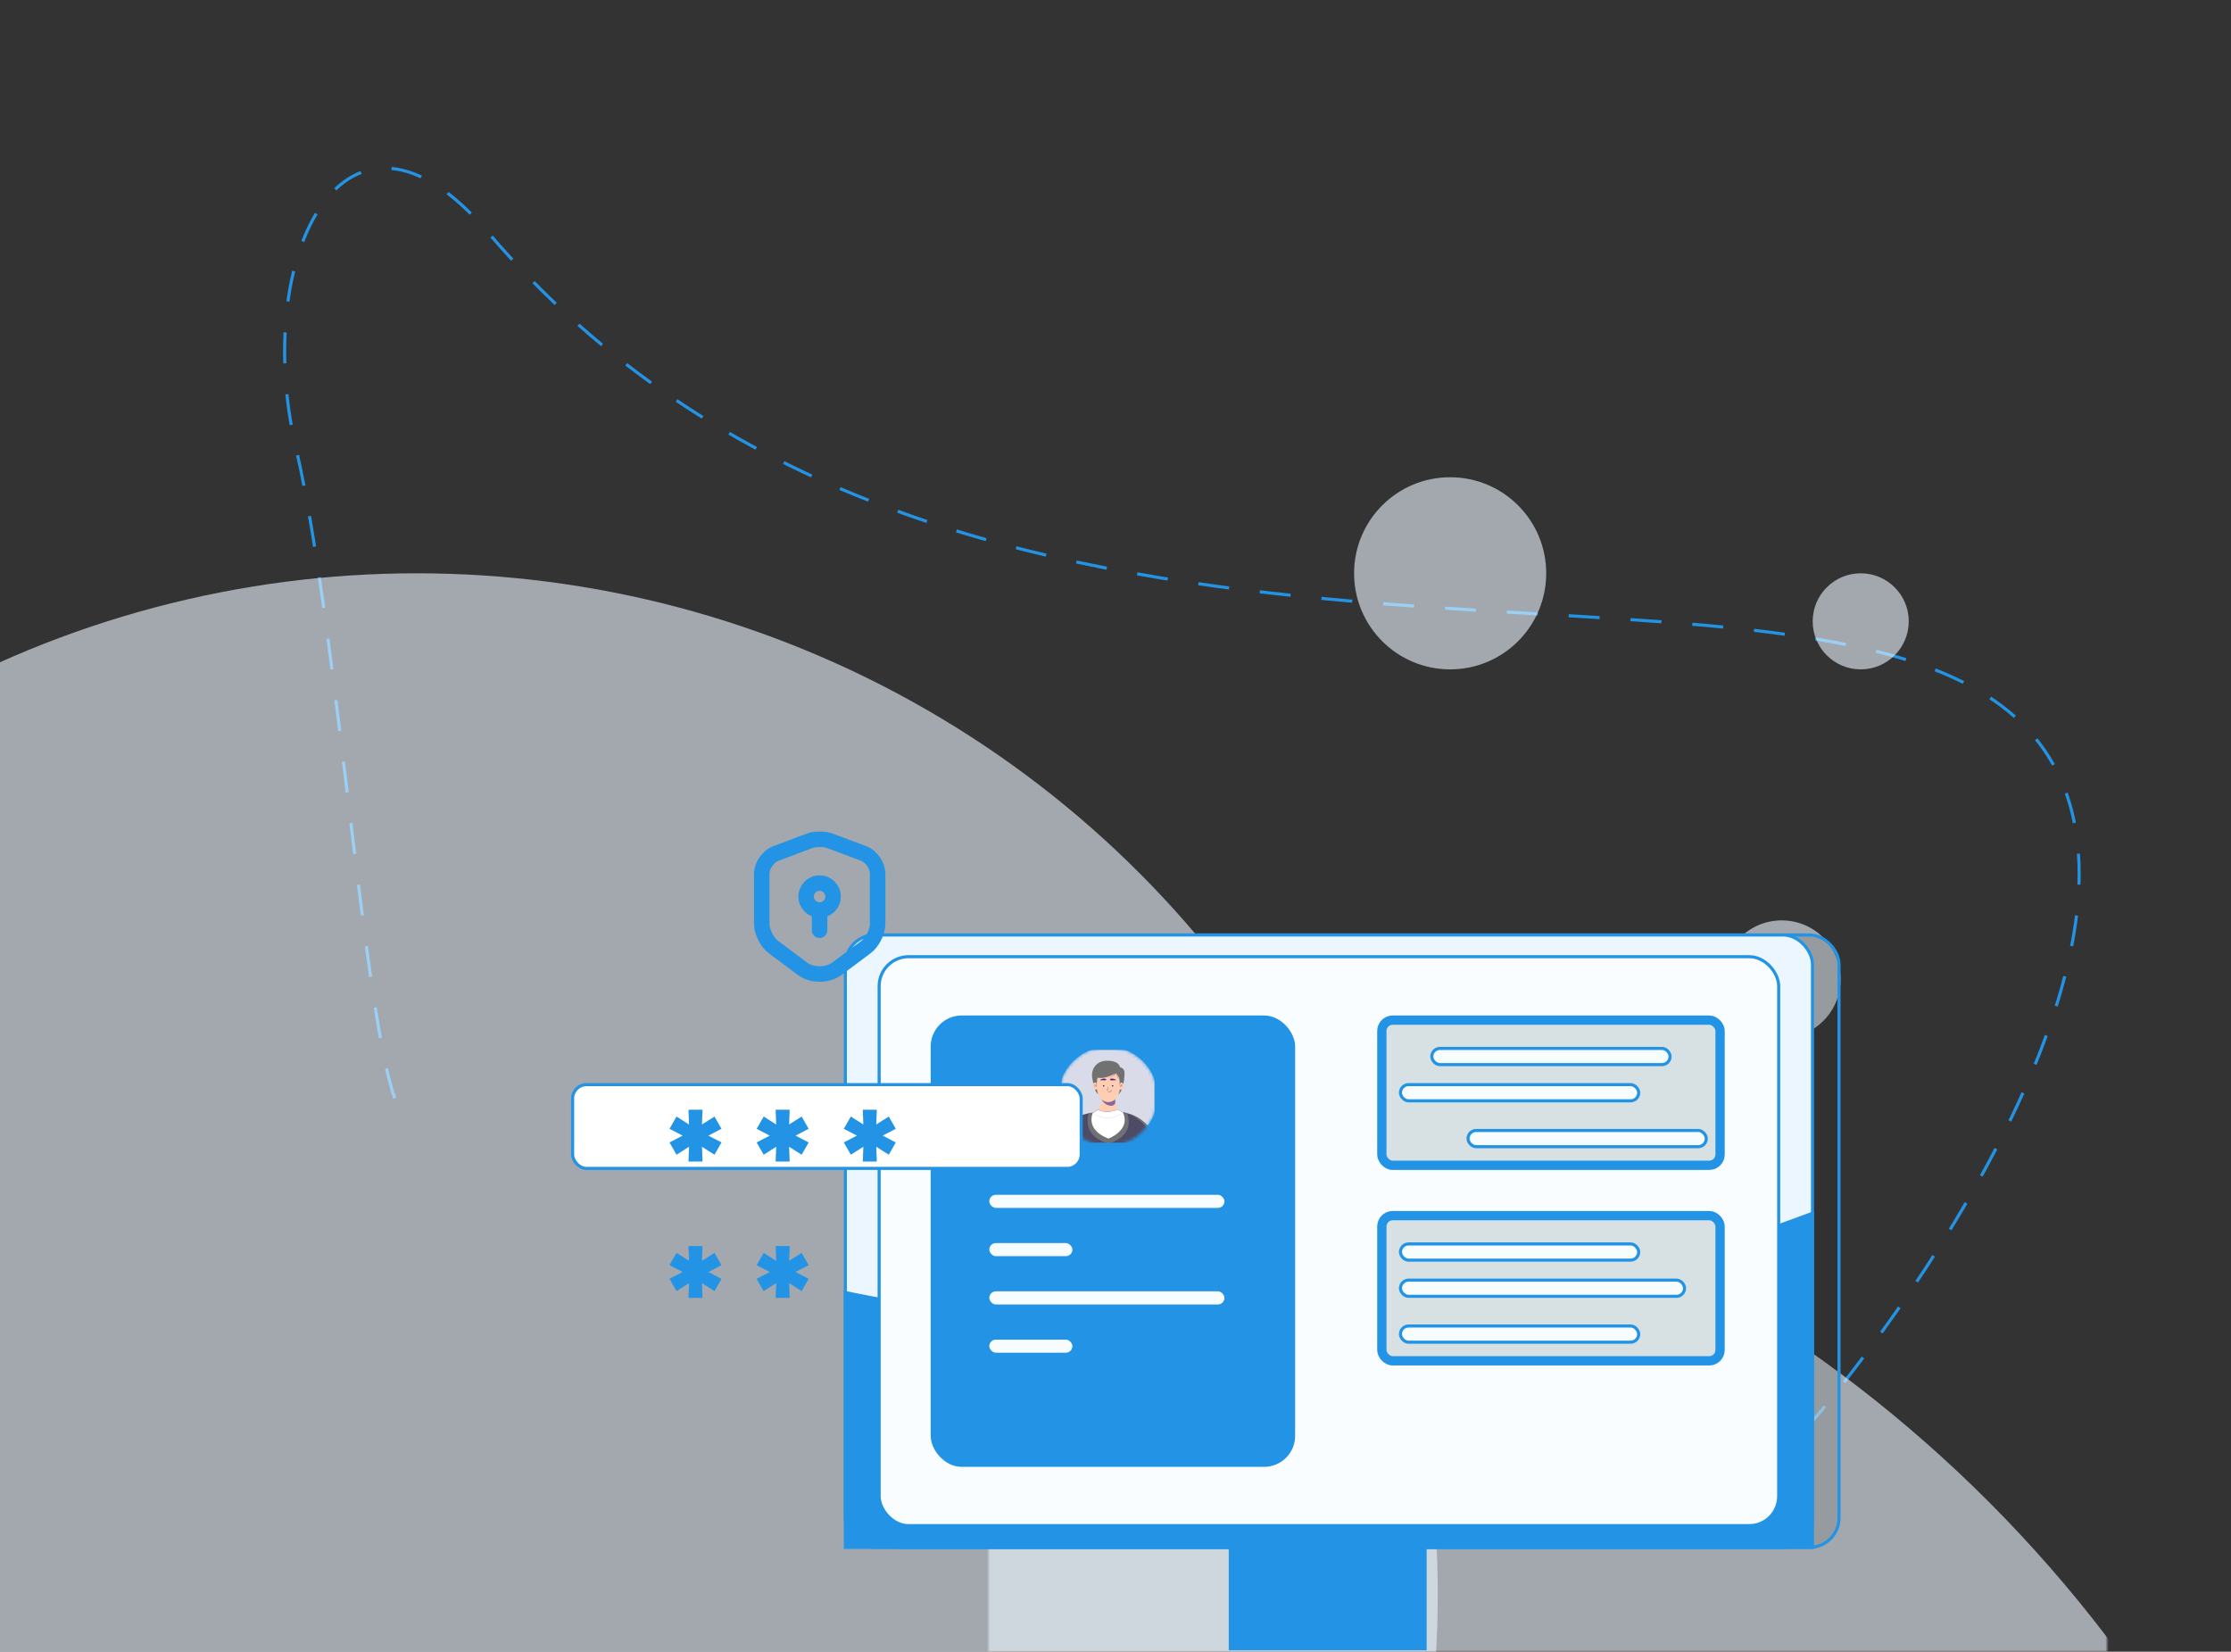 <svg width="720" height="533" viewBox="0 0 720 533" fill="none" xmlns="http://www.w3.org/2000/svg">
<rect x="0" y="0" width="720" height="533" fill="#333333" stroke="none"/>
<g clip-path="url(#clip0_4701_3713)">
<path d="M582.5 461.5C630.667 405.167 711.1 279.8 647.5 229C568 165.5 305.296 248.5 157.5 75C111.5 21 81 82.5 95.5 144.5C110 206.5 119 353 130.5 359.5" stroke="#2394E5" stroke-dasharray="10 10"/>
<mask id="mask0_4701_3713" style="mask-type:alpha" maskUnits="userSpaceOnUse" x="319" y="359" width="361" height="174">
<rect x="319" y="359" width="361" height="174" fill="#D9D9D9"/>
</mask>
<g mask="url(#mask0_4701_3713)">
<circle cx="334" cy="792" r="435" fill="#ECF6FF" fill-opacity="0.6"/>
</g>
<circle cx="134.5" cy="514.5" r="329.5" fill="#ECF6FF" fill-opacity="0.6"/>
<circle cx="468" cy="185" r="31" fill="#ECF6FF" fill-opacity="0.6"/>
<circle cx="600.5" cy="200.5" r="15.5" fill="#ECF6FF" fill-opacity="0.6"/>
<circle cx="575" cy="316" r="19" fill="#ECF6FF" fill-opacity="0.6"/>
<rect x="281.385" y="301.706" width="312.116" height="197.618" rx="9.5" fill="#252525" fill-opacity="0.1" stroke="#2394E5"/>
<rect x="272.817" y="301.706" width="312.116" height="197.618" rx="9.5" fill="#ECF6FF" stroke="#2394E5"/>
<path d="M272.817 417.098C272.962 417.128 273.133 417.163 273.329 417.203C274.061 417.354 275.143 417.574 276.542 417.852C279.338 418.408 283.402 419.196 288.472 420.125C298.611 421.982 312.775 424.4 328.874 426.645C361.062 431.134 401.028 434.938 432.034 432.169C462.539 429.444 500.942 419.207 531.696 409.662C547.078 404.889 560.555 400.285 570.187 396.875C575.004 395.169 578.859 393.762 581.51 392.782C582.836 392.291 583.861 391.908 584.554 391.646C584.694 391.594 584.82 391.546 584.932 391.504V499.324H272.817V417.098Z" fill="#2394E5" stroke="#2394E5"/>
<rect x="283.721" y="308.716" width="290.307" height="183.598" rx="9.5" fill="#F9FDFF" stroke="#2394E5"/>
<rect x="300.857" y="328.188" width="116.613" height="144.653" rx="9.5" fill="#2394E5" stroke="#2394E5"/>
<g clip-path="url(#clip1_4701_3713)">
<mask id="mask1_4701_3713" style="mask-type:alpha" maskUnits="userSpaceOnUse" x="341" y="337" width="33" height="33">
<path d="M357.59 369.716C366.4 369.716 373.541 362.575 373.541 353.765C373.541 344.956 366.4 337.814 357.59 337.814C348.78 337.814 341.639 344.956 341.639 353.765C341.639 362.575 348.78 369.716 357.59 369.716Z" fill="#EAEAEA"/>
</mask>
<g mask="url(#mask1_4701_3713)">
<path d="M357.59 369.716C366.4 369.716 373.541 362.575 373.541 353.765C373.541 344.956 366.4 337.814 357.59 337.814C348.78 337.814 341.639 344.956 341.639 353.765C341.639 362.575 348.78 369.716 357.59 369.716Z" fill="#D9DBE9"/>
<path d="M361.115 344.37C361.115 344.37 363.015 344.282 362.919 346.53C362.779 349.79 362.08 352.949 360.277 353.533C358.473 354.117 358.403 350.481 358.403 350.481L361.115 344.37Z" fill="#717171"/>
<path d="M361.452 344.636C361.452 344.636 361.631 342.462 357.678 342.295C353.724 342.128 351.949 345.109 352.523 348.069C353.098 351.029 353.484 352.994 354.983 353.245C356.483 353.495 358.403 350.481 358.403 350.481L361.452 344.636Z" fill="#717171"/>
<path d="M362.387 358.932C361.339 359.805 360.323 360.919 359.367 361.208L359.36 361.209H359.359C356.205 362.155 353.691 359.875 352.714 359.056C352.784 359.028 352.855 359.002 352.925 358.973C353.114 358.897 353.291 358.808 353.455 358.707C353.768 358.515 354.036 358.3 354.262 358.071C355.84 356.482 355.493 354.225 355.493 354.225H359.92C359.92 354.225 359.835 354.999 359.937 356.003C360.026 356.878 360.256 357.482 360.804 357.989C361.171 358.329 361.68 358.625 362.387 358.932Z" fill="#FFCDB2"/>
<path d="M359.937 356.003C359.678 356.447 359.307 356.76 358.781 356.804C356.719 356.975 355.558 354.949 355.583 354.762L355.69 354.226H359.919C359.919 354.226 359.835 354.999 359.937 356.003Z" fill="#120284" fill-opacity="0.5"/>
<path d="M362.714 350.352C362.714 349.774 362.305 349.306 361.802 349.306C361.299 349.306 360.891 349.774 360.891 350.352C360.891 350.93 361.299 351.656 361.802 351.656C362.305 351.656 362.714 350.93 362.714 350.352Z" fill="#FFCDB2"/>
<path d="M361.563 350.711L361.499 350.705C361.5 350.698 361.577 350.015 362.21 349.999L362.212 350.063C361.635 350.078 361.564 350.705 361.563 350.711Z" fill="#120284"/>
<path d="M362.188 350.614C362.08 350.503 361.97 350.45 361.861 350.456C361.695 350.465 361.582 350.61 361.581 350.611L361.529 350.572C361.534 350.565 361.66 350.403 361.856 350.391C361.988 350.384 362.112 350.443 362.234 350.569L362.188 350.614Z" fill="#120284"/>
<path d="M352.589 350.352C352.589 349.774 352.998 349.306 353.501 349.306C354.004 349.306 354.412 349.774 354.412 350.352C354.412 350.93 354.004 351.656 353.501 351.656C352.998 351.656 352.589 350.93 352.589 350.352Z" fill="#FFCDB2"/>
<path d="M353.841 350.711L353.905 350.705C353.904 350.698 353.827 350.015 353.193 349.999L353.192 350.063C353.769 350.078 353.84 350.705 353.841 350.711Z" fill="#120284"/>
<path d="M353.216 350.614C353.324 350.503 353.434 350.45 353.543 350.456C353.71 350.465 353.822 350.61 353.824 350.611L353.875 350.572C353.87 350.565 353.744 350.403 353.548 350.391C353.416 350.384 353.292 350.443 353.17 350.569L353.216 350.614Z" fill="#120284"/>
<path d="M360.258 354.369C359.582 355.145 358.727 355.645 357.702 355.628C356.677 355.645 355.821 355.145 355.146 354.369C355.142 354.364 355.139 354.359 355.134 354.354C353.924 352.825 353.678 350.598 354.005 347.946C354.241 346.038 356.04 345.299 357.038 345.033C357.474 344.917 357.93 344.917 358.365 345.033C359.363 345.299 361.163 346.038 361.398 347.946C361.727 350.607 361.479 352.84 360.258 354.369Z" fill="#FFCDB2"/>
<path d="M359.082 350.61C359.203 350.61 359.302 350.512 359.302 350.391C359.302 350.269 359.203 350.171 359.082 350.171C358.961 350.171 358.863 350.269 358.863 350.391C358.863 350.512 358.961 350.61 359.082 350.61Z" fill="#120284"/>
<path d="M356.183 350.61C356.304 350.61 356.402 350.512 356.402 350.391C356.402 350.269 356.304 350.171 356.183 350.171C356.062 350.171 355.963 350.269 355.963 350.391C355.963 350.512 356.062 350.61 356.183 350.61Z" fill="#120284"/>
<path d="M360.254 348.567C360.254 348.567 359.727 348.589 359.036 348.594C358.345 348.599 358.166 348.588 358.228 348.308C358.29 348.028 358.983 348.033 359.416 348.13C359.848 348.227 360.254 348.567 360.254 348.567Z" fill="#120284" fill-opacity="0.8"/>
<path d="M354.96 348.567C354.96 348.567 355.487 348.589 356.178 348.594C356.869 348.599 357.047 348.588 356.986 348.308C356.924 348.028 356.23 348.033 355.798 348.13C355.365 348.227 354.96 348.567 354.96 348.567Z" fill="#120284" fill-opacity="0.8"/>
<path d="M357.555 351.931C357.476 351.931 357.398 351.918 357.355 351.878C357.335 351.859 357.312 351.824 357.321 351.768C357.353 351.567 357.47 350.767 357.471 350.759L357.535 350.768C357.534 350.776 357.417 351.576 357.385 351.778C357.38 351.809 357.391 351.823 357.399 351.831C357.459 351.887 357.668 351.865 357.786 351.839L357.801 351.901C357.78 351.906 357.666 351.931 357.555 351.931Z" fill="#120284"/>
<path d="M357.775 352.402C357.637 352.402 357.544 352.381 357.542 352.381C357.523 352.376 357.51 352.357 357.515 352.338C357.519 352.319 357.539 352.307 357.558 352.311C357.591 352.319 358.368 352.487 358.77 351.752C358.78 351.735 358.802 351.728 358.819 351.738C358.837 351.747 358.843 351.77 358.834 351.787C358.544 352.315 358.062 352.402 357.775 352.402Z" fill="#120284"/>
<path d="M358.27 352.554C358.253 352.554 358.238 352.542 358.235 352.525C358.231 352.505 358.244 352.486 358.264 352.483C358.319 352.472 358.371 352.452 358.417 352.425C358.434 352.415 358.456 352.421 358.466 352.438C358.476 352.455 358.471 352.477 358.454 352.487C358.4 352.519 358.341 352.541 358.277 352.554C358.275 352.554 358.273 352.554 358.27 352.554Z" fill="#120284"/>
<path d="M361.16 346.792L361.4 350.389L361.66 349.177C361.66 349.177 362.432 347.566 361.16 346.792Z" fill="#717171"/>
<path d="M354.245 346.372L353.905 350.39L353.744 349.177C353.744 349.177 352.971 347.566 354.245 346.372Z" fill="#717171"/>
<path d="M361.366 348.203C361.366 348.203 361.068 347.54 360.244 346.17C360.244 346.17 356.626 348.59 353.76 347.645C353.76 347.645 353.337 346.521 354.494 345.539C355.651 344.557 356.843 343.873 358.561 344.434C360.279 344.995 361.839 346.573 361.366 348.203Z" fill="#717171"/>
<path d="M360.414 346.205C360.414 346.205 360.344 346.988 361.068 348.238C361.068 348.238 360.452 347.541 360.238 346.368C360.238 346.368 358.883 347.782 357.375 348.04C357.375 348.04 358.847 347.829 360.203 346.053L360.414 346.205Z" fill="#717171"/>
<path d="M373.348 375.382C373.34 375.407 373.332 375.433 373.325 375.459H341.724C340.573 368.443 343.213 360.82 351.356 359.244C351.615 359.193 351.88 359.15 352.151 359.116C352.335 359.092 352.522 359.072 352.713 359.056H352.714C352.749 359.043 352.784 359.03 352.819 359.015C352.854 359.002 352.889 358.988 352.925 358.974C353.114 358.898 353.291 358.809 353.455 358.708C353.768 358.515 354.036 358.301 354.262 358.071C355.14 358.542 357.462 359.423 360.804 357.99C361.171 358.329 361.68 358.626 362.386 358.933H362.386C362.386 358.933 362.663 358.963 363.13 359.063C363.317 359.103 363.535 359.154 363.777 359.221C363.777 359.221 363.778 359.221 363.779 359.221C363.78 359.222 363.782 359.222 363.784 359.223C366.663 360.005 373.04 362.767 373.685 371.925C373.775 373.206 373.647 374.355 373.348 375.382Z" fill="#4E4B66"/>
<path d="M363.262 365.419C363.246 365.443 363.231 365.466 363.214 365.489C362.257 366.873 360.828 367.769 359.665 368.312C359.639 368.324 359.615 368.336 359.589 368.347C358.525 368.836 357.702 369.027 357.702 369.027C356.941 368.807 356.264 368.555 355.66 368.278C355.634 368.266 355.609 368.254 355.584 368.242C353.906 367.457 352.811 366.472 352.114 365.431C352.099 365.408 352.083 365.384 352.069 365.361C351.063 363.814 350.924 362.148 351.055 360.826C351.057 360.797 351.061 360.77 351.063 360.742C351.127 360.159 351.242 359.645 351.355 359.244C351.614 359.194 351.879 359.151 352.15 359.116C352.335 359.092 352.522 359.072 352.713 359.056H352.714C352.784 359.028 352.854 359.002 352.924 358.973C353.113 358.897 353.29 358.809 353.454 358.707C353.767 358.515 354.035 358.3 354.261 358.071C355.14 358.542 357.461 359.423 360.804 357.989C361.17 358.329 361.68 358.625 362.385 358.932H362.386C362.386 358.932 362.662 358.962 363.129 359.062C363.317 359.102 363.534 359.154 363.776 359.22C363.959 359.753 364.088 360.26 364.17 360.74C364.175 360.767 364.18 360.795 364.183 360.822C364.495 362.747 364.047 364.253 363.262 365.419Z" fill="#717171"/>
<path d="M357.728 362.328L363.263 365.419C363.247 365.442 363.231 365.466 363.215 365.489L357.687 362.402L359.666 368.312C359.64 368.325 359.615 368.337 359.59 368.347L357.614 362.445L355.661 368.278C355.635 368.265 355.61 368.253 355.585 368.242L357.54 362.402L352.115 365.431C352.1 365.407 352.084 365.384 352.07 365.361L357.499 362.328L351.056 360.826C351.058 360.797 351.062 360.77 351.064 360.742L357.614 362.27L364.171 360.74C364.176 360.768 364.181 360.795 364.185 360.822L357.728 362.328Z" fill="#5661E2"/>
<path d="M357.702 367.411C350.002 364.458 352.713 359.056 352.713 359.056H352.714C352.784 359.028 352.855 359.002 352.925 358.973C353.113 358.897 353.291 358.809 353.455 358.707C353.768 358.515 354.036 358.3 354.262 358.071C355.14 358.542 357.462 359.423 360.804 357.989C361.171 358.329 361.68 358.625 362.386 358.932H362.386C365.076 364.719 357.702 367.411 357.702 367.411Z" fill="white"/>
<path d="M373.348 375.382C373.658 362.322 363.929 359.267 363.779 359.221C366.655 360.002 373.039 362.761 373.685 371.924C373.775 373.207 373.647 374.354 373.348 375.382Z" fill="#717171"/>
<path d="M357.511 360.779C356.897 360.779 356.342 360.708 355.869 360.609C354.303 360.282 353.271 359.597 353.26 359.59L353.307 359.521C353.317 359.528 354.339 360.205 355.889 360.527C357.319 360.825 359.503 360.873 361.794 359.415L361.839 359.485C360.281 360.477 358.772 360.779 357.511 360.779Z" fill="#C4C4F7"/>
</g>
</g>
<rect x="342.138" y="338.314" width="30.935" height="30.935" stroke="#2394E5"/>
<rect x="445.952" y="329.188" width="109.161" height="46.849" rx="3.5" fill="#D7E1E4" stroke="#2394E5" stroke-width="3"/>
<rect x="445.952" y="392.279" width="109.161" height="46.849" rx="3.5" fill="#D7E1E4" stroke="#2394E5" stroke-width="3"/>
<rect x="318.771" y="385.048" width="76.889" height="5.231" rx="2.616" fill="#F7FDFF" stroke="#2394E5"/>
<rect x="462.088" y="338.314" width="76.889" height="5.231" rx="2.616" fill="#F7FDFF" stroke="#2394E5"/>
<rect x="451.962" y="401.405" width="76.889" height="5.231" rx="2.616" fill="#F7FDFF" stroke="#2394E5"/>
<rect x="451.962" y="349.998" width="76.889" height="5.231" rx="2.616" fill="#F7FDFF" stroke="#2394E5"/>
<rect x="451.962" y="413.088" width="91.688" height="5.231" rx="2.616" fill="#F7FDFF" stroke="#2394E5"/>
<rect x="473.771" y="364.796" width="76.889" height="5.231" rx="2.616" fill="#F7FDFF" stroke="#2394E5"/>
<rect x="451.962" y="427.887" width="76.889" height="5.231" rx="2.616" fill="#F7FDFF" stroke="#2394E5"/>
<rect x="318.771" y="400.626" width="27.819" height="5.231" rx="2.616" fill="#F7FDFF" stroke="#2394E5"/>
<rect x="318.771" y="431.781" width="27.819" height="5.231" rx="2.616" fill="#F7FDFF" stroke="#2394E5"/>
<rect x="318.771" y="416.204" width="76.889" height="5.231" rx="2.616" fill="#F7FDFF" stroke="#2394E5"/>
<mask id="path-57-inside-1_4701_3713" fill="white">
<rect x="129" y="235" width="274.95" height="171.357" rx="5"/>
</mask>
<rect x="129" y="235" width="274.95" height="171.357" rx="5" fill="#2394E5" fill-opacity="0.1" stroke="#2394E5" stroke-width="20" mask="url(#path-57-inside-1_4701_3713)"/>
<path d="M261.229 271.335L250.379 275.423C247.878 276.358 245.834 279.315 245.834 281.968V298.123C245.834 300.689 247.53 304.06 249.596 305.603L258.946 312.583C262.012 314.888 267.057 314.888 270.122 312.583L279.472 305.603C281.538 304.06 283.234 300.689 283.234 298.123V281.968C283.234 279.293 281.19 276.336 278.69 275.401L267.839 271.335C265.991 270.661 263.034 270.661 261.229 271.335Z" stroke="#2394E5" stroke-width="5" stroke-linecap="round" stroke-linejoin="round"/>
<path d="M264.512 293.666C266.914 293.666 268.861 291.719 268.861 289.317C268.861 286.915 266.914 284.968 264.512 284.968C262.111 284.968 260.164 286.915 260.164 289.317C260.164 291.719 262.111 293.666 264.512 293.666Z" stroke="#2394E5" stroke-width="5" stroke-miterlimit="10" stroke-linecap="round" stroke-linejoin="round"/>
<path d="M264.512 293.666V300.19" stroke="#2394E5" stroke-width="5" stroke-miterlimit="10" stroke-linecap="round" stroke-linejoin="round"/>
<rect x="184.802" y="349.998" width="164.126" height="27.04" rx="4.5" fill="white" stroke="#2394E5"/>
<mask id="path-62-outside-2_4701_3713" maskUnits="userSpaceOnUse" x="215.457" y="357.276" width="74" height="62" fill="black">
<rect fill="white" x="215.457" y="357.276" width="74" height="62"/>
<path d="M223.23 373.822L223.435 368.197L218.679 371.214L217.452 369.066L222.463 366.458L217.452 363.85L218.679 361.703L223.435 364.72L223.23 359.095H225.685L225.48 364.72L230.236 361.703L231.463 363.85L226.452 366.458L231.463 369.066L230.236 371.214L225.48 368.197L225.685 373.822H223.23ZM251.355 373.822L251.56 368.197L246.804 371.214L245.577 369.066L250.588 366.458L245.577 363.85L246.804 361.703L251.56 364.72L251.355 359.095H253.81L253.605 364.72L258.361 361.703L259.588 363.85L254.577 366.458L259.588 369.066L258.361 371.214L253.605 368.197L253.81 373.822H251.355ZM279.48 373.822L279.685 368.197L274.929 371.214L273.702 369.066L278.713 366.458L273.702 363.85L274.929 361.703L279.685 364.72L279.48 359.095H281.935L281.73 364.72L286.486 361.703L287.713 363.85L282.702 366.458L287.713 369.066L286.486 371.214L281.73 368.197L281.935 373.822H279.48ZM223.23 417.822L223.435 412.197L218.679 415.214L217.452 413.066L222.463 410.458L217.452 407.85L218.679 405.703L223.435 408.72L223.23 403.095H225.685L225.48 408.72L230.236 405.703L231.463 407.85L226.452 410.458L231.463 413.066L230.236 415.214L225.48 412.197L225.685 417.822H223.23ZM251.355 417.822L251.56 412.197L246.804 415.214L245.577 413.066L250.588 410.458L245.577 407.85L246.804 405.703L251.56 408.72L251.355 403.095H253.81L253.605 408.72L258.361 405.703L259.588 407.85L254.577 410.458L259.588 413.066L258.361 415.214L253.605 412.197L253.81 417.822H251.355Z"/>
</mask>
<path d="M223.23 373.822L223.435 368.197L218.679 371.214L217.452 369.066L222.463 366.458L217.452 363.85L218.679 361.703L223.435 364.72L223.23 359.095H225.685L225.48 364.72L230.236 361.703L231.463 363.85L226.452 366.458L231.463 369.066L230.236 371.214L225.48 368.197L225.685 373.822H223.23ZM251.355 373.822L251.56 368.197L246.804 371.214L245.577 369.066L250.588 366.458L245.577 363.85L246.804 361.703L251.56 364.72L251.355 359.095H253.81L253.605 364.72L258.361 361.703L259.588 363.85L254.577 366.458L259.588 369.066L258.361 371.214L253.605 368.197L253.81 373.822H251.355ZM279.48 373.822L279.685 368.197L274.929 371.214L273.702 369.066L278.713 366.458L273.702 363.85L274.929 361.703L279.685 364.72L279.48 359.095H281.935L281.73 364.72L286.486 361.703L287.713 363.85L282.702 366.458L287.713 369.066L286.486 371.214L281.73 368.197L281.935 373.822H279.48ZM223.23 417.822L223.435 412.197L218.679 415.214L217.452 413.066L222.463 410.458L217.452 407.85L218.679 405.703L223.435 408.72L223.23 403.095H225.685L225.48 408.72L230.236 405.703L231.463 407.85L226.452 410.458L231.463 413.066L230.236 415.214L225.48 412.197L225.685 417.822H223.23ZM251.355 417.822L251.56 412.197L246.804 415.214L245.577 413.066L250.588 410.458L245.577 407.85L246.804 405.703L251.56 408.72L251.355 403.095H253.81L253.605 408.72L258.361 405.703L259.588 407.85L254.577 410.458L259.588 413.066L258.361 415.214L253.605 412.197L253.81 417.822H251.355Z" fill="#2394E5"/>
<path d="M223.23 373.822L222.231 373.785L222.193 374.822H223.23V373.822ZM223.435 368.197L224.434 368.233L224.503 366.335L222.899 367.352L223.435 368.197ZM218.679 371.214L217.811 371.71L218.33 372.619L219.215 372.058L218.679 371.214ZM217.452 369.066L216.99 368.179L216.067 368.659L216.583 369.562L217.452 369.066ZM222.463 366.458L222.925 367.345L224.629 366.458L222.925 365.571L222.463 366.458ZM217.452 363.85L216.583 363.354L216.067 364.257L216.99 364.737L217.452 363.85ZM218.679 361.703L219.215 360.858L218.33 360.297L217.811 361.206L218.679 361.703ZM223.435 364.72L222.899 365.564L224.503 366.582L224.434 364.683L223.435 364.72ZM223.23 359.095V358.095H222.193L222.231 359.131L223.23 359.095ZM225.685 359.095L226.684 359.131L226.722 358.095H225.685V359.095ZM225.48 364.72L224.481 364.683L224.412 366.582L226.016 365.564L225.48 364.72ZM230.236 361.703L231.104 361.206L230.584 360.297L229.7 360.858L230.236 361.703ZM231.463 363.85L231.925 364.737L232.847 364.257L232.331 363.354L231.463 363.85ZM226.452 366.458L225.99 365.571L224.285 366.458L225.99 367.345L226.452 366.458ZM231.463 369.066L232.331 369.562L232.847 368.659L231.925 368.179L231.463 369.066ZM230.236 371.214L229.7 372.058L230.584 372.619L231.104 371.71L230.236 371.214ZM225.48 368.197L226.016 367.352L224.412 366.335L224.481 368.233L225.48 368.197ZM225.685 373.822V374.822H226.722L226.684 373.785L225.685 373.822ZM224.229 373.858L224.434 368.233L222.435 368.16L222.231 373.785L224.229 373.858ZM222.899 367.352L218.143 370.369L219.215 372.058L223.97 369.041L222.899 367.352ZM219.547 370.718L218.32 368.57L216.583 369.562L217.811 371.71L219.547 370.718ZM217.913 369.953L222.925 367.345L222.001 365.571L216.99 368.179L217.913 369.953ZM222.925 365.571L217.913 362.963L216.99 364.737L222.001 367.345L222.925 365.571ZM218.32 364.346L219.547 362.199L217.811 361.206L216.583 363.354L218.32 364.346ZM218.143 362.547L222.899 365.564L223.97 363.875L219.215 360.858L218.143 362.547ZM224.434 364.683L224.229 359.058L222.231 359.131L222.435 364.756L224.434 364.683ZM223.23 360.095H225.685V358.095H223.23V360.095ZM224.685 359.058L224.481 364.683L226.479 364.756L226.684 359.131L224.685 359.058ZM226.016 365.564L230.771 362.547L229.7 360.858L224.944 363.875L226.016 365.564ZM229.367 362.199L230.595 364.346L232.331 363.354L231.104 361.206L229.367 362.199ZM231.001 362.963L225.99 365.571L226.913 367.345L231.925 364.737L231.001 362.963ZM225.99 367.345L231.001 369.953L231.925 368.179L226.913 365.571L225.99 367.345ZM230.595 368.57L229.367 370.718L231.104 371.71L232.331 369.562L230.595 368.57ZM230.771 370.369L226.016 367.352L224.944 369.041L229.7 372.058L230.771 370.369ZM224.481 368.233L224.685 373.858L226.684 373.785L226.479 368.16L224.481 368.233ZM225.685 372.822H223.23V374.822H225.685V372.822ZM251.355 373.822L250.356 373.785L250.318 374.822H251.355V373.822ZM251.56 368.197L252.559 368.233L252.628 366.335L251.024 367.352L251.56 368.197ZM246.804 371.214L245.936 371.71L246.455 372.619L247.34 372.058L246.804 371.214ZM245.577 369.066L245.115 368.179L244.192 368.659L244.708 369.562L245.577 369.066ZM250.588 366.458L251.05 367.345L252.754 366.458L251.05 365.571L250.588 366.458ZM245.577 363.85L244.708 363.354L244.192 364.257L245.115 364.737L245.577 363.85ZM246.804 361.703L247.34 360.858L246.455 360.297L245.936 361.206L246.804 361.703ZM251.56 364.72L251.024 365.564L252.628 366.582L252.559 364.683L251.56 364.72ZM251.355 359.095V358.095H250.318L250.356 359.131L251.355 359.095ZM253.81 359.095L254.809 359.131L254.847 358.095H253.81V359.095ZM253.605 364.72L252.606 364.683L252.537 366.582L254.141 365.564L253.605 364.72ZM258.361 361.703L259.229 361.206L258.709 360.297L257.825 360.858L258.361 361.703ZM259.588 363.85L260.05 364.737L260.972 364.257L260.456 363.354L259.588 363.85ZM254.577 366.458L254.115 365.571L252.41 366.458L254.115 367.345L254.577 366.458ZM259.588 369.066L260.456 369.562L260.972 368.659L260.05 368.179L259.588 369.066ZM258.361 371.214L257.825 372.058L258.709 372.619L259.229 371.71L258.361 371.214ZM253.605 368.197L254.141 367.352L252.537 366.335L252.606 368.233L253.605 368.197ZM253.81 373.822V374.822H254.847L254.809 373.785L253.81 373.822ZM252.354 373.858L252.559 368.233L250.56 368.16L250.356 373.785L252.354 373.858ZM251.024 367.352L246.268 370.369L247.34 372.058L252.095 369.041L251.024 367.352ZM247.672 370.718L246.445 368.57L244.708 369.562L245.936 371.71L247.672 370.718ZM246.038 369.953L251.05 367.345L250.126 365.571L245.115 368.179L246.038 369.953ZM251.05 365.571L246.038 362.963L245.115 364.737L250.126 367.345L251.05 365.571ZM246.445 364.346L247.672 362.199L245.936 361.206L244.708 363.354L246.445 364.346ZM246.268 362.547L251.024 365.564L252.095 363.875L247.34 360.858L246.268 362.547ZM252.559 364.683L252.354 359.058L250.356 359.131L250.56 364.756L252.559 364.683ZM251.355 360.095H253.81V358.095H251.355V360.095ZM252.81 359.058L252.606 364.683L254.604 364.756L254.809 359.131L252.81 359.058ZM254.141 365.564L258.896 362.547L257.825 360.858L253.069 363.875L254.141 365.564ZM257.492 362.199L258.72 364.346L260.456 363.354L259.229 361.206L257.492 362.199ZM259.126 362.963L254.115 365.571L255.038 367.345L260.05 364.737L259.126 362.963ZM254.115 367.345L259.126 369.953L260.05 368.179L255.038 365.571L254.115 367.345ZM258.72 368.57L257.492 370.718L259.229 371.71L260.456 369.562L258.72 368.57ZM258.896 370.369L254.141 367.352L253.069 369.041L257.825 372.058L258.896 370.369ZM252.606 368.233L252.81 373.858L254.809 373.785L254.604 368.16L252.606 368.233ZM253.81 372.822H251.355V374.822H253.81V372.822ZM279.48 373.822L278.481 373.785L278.443 374.822H279.48V373.822ZM279.685 368.197L280.684 368.233L280.753 366.335L279.149 367.352L279.685 368.197ZM274.929 371.214L274.061 371.71L274.58 372.619L275.465 372.058L274.929 371.214ZM273.702 369.066L273.24 368.179L272.317 368.659L272.833 369.562L273.702 369.066ZM278.713 366.458L279.175 367.345L280.879 366.458L279.175 365.571L278.713 366.458ZM273.702 363.85L272.833 363.354L272.317 364.257L273.24 364.737L273.702 363.85ZM274.929 361.703L275.465 360.858L274.58 360.297L274.061 361.206L274.929 361.703ZM279.685 364.72L279.149 365.564L280.753 366.582L280.684 364.683L279.685 364.72ZM279.48 359.095V358.095H278.443L278.481 359.131L279.48 359.095ZM281.935 359.095L282.934 359.131L282.972 358.095H281.935V359.095ZM281.73 364.72L280.731 364.683L280.662 366.582L282.266 365.564L281.73 364.72ZM286.486 361.703L287.354 361.206L286.834 360.297L285.95 360.858L286.486 361.703ZM287.713 363.85L288.175 364.737L289.097 364.257L288.581 363.354L287.713 363.85ZM282.702 366.458L282.24 365.571L280.535 366.458L282.24 367.345L282.702 366.458ZM287.713 369.066L288.581 369.562L289.097 368.659L288.175 368.179L287.713 369.066ZM286.486 371.214L285.95 372.058L286.834 372.619L287.354 371.71L286.486 371.214ZM281.73 368.197L282.266 367.352L280.662 366.335L280.731 368.233L281.73 368.197ZM281.935 373.822V374.822H282.972L282.934 373.785L281.935 373.822ZM280.479 373.858L280.684 368.233L278.685 368.16L278.481 373.785L280.479 373.858ZM279.149 367.352L274.393 370.369L275.465 372.058L280.22 369.041L279.149 367.352ZM275.797 370.718L274.57 368.57L272.833 369.562L274.061 371.71L275.797 370.718ZM274.163 369.953L279.175 367.345L278.251 365.571L273.24 368.179L274.163 369.953ZM279.175 365.571L274.163 362.963L273.24 364.737L278.251 367.345L279.175 365.571ZM274.57 364.346L275.797 362.199L274.061 361.206L272.833 363.354L274.57 364.346ZM274.393 362.547L279.149 365.564L280.22 363.875L275.465 360.858L274.393 362.547ZM280.684 364.683L280.479 359.058L278.481 359.131L278.685 364.756L280.684 364.683ZM279.48 360.095H281.935V358.095H279.48V360.095ZM280.935 359.058L280.731 364.683L282.729 364.756L282.934 359.131L280.935 359.058ZM282.266 365.564L287.021 362.547L285.95 360.858L281.194 363.875L282.266 365.564ZM285.617 362.199L286.845 364.346L288.581 363.354L287.354 361.206L285.617 362.199ZM287.251 362.963L282.24 365.571L283.163 367.345L288.175 364.737L287.251 362.963ZM282.24 367.345L287.251 369.953L288.175 368.179L283.163 365.571L282.24 367.345ZM286.845 368.57L285.617 370.718L287.354 371.71L288.581 369.562L286.845 368.57ZM287.021 370.369L282.266 367.352L281.194 369.041L285.95 372.058L287.021 370.369ZM280.731 368.233L280.935 373.858L282.934 373.785L282.729 368.16L280.731 368.233ZM281.935 372.822H279.48V374.822H281.935V372.822ZM223.23 417.822L222.231 417.785L222.193 418.822H223.23V417.822ZM223.435 412.197L224.434 412.233L224.503 410.335L222.899 411.352L223.435 412.197ZM218.679 415.214L217.811 415.71L218.33 416.619L219.215 416.058L218.679 415.214ZM217.452 413.066L216.99 412.179L216.067 412.659L216.583 413.562L217.452 413.066ZM222.463 410.458L222.925 411.345L224.629 410.458L222.925 409.571L222.463 410.458ZM217.452 407.85L216.583 407.354L216.067 408.257L216.99 408.737L217.452 407.85ZM218.679 405.703L219.215 404.858L218.33 404.297L217.811 405.206L218.679 405.703ZM223.435 408.72L222.899 409.564L224.503 410.582L224.434 408.683L223.435 408.72ZM223.23 403.095V402.095H222.193L222.231 403.131L223.23 403.095ZM225.685 403.095L226.684 403.131L226.722 402.095H225.685V403.095ZM225.48 408.72L224.481 408.683L224.412 410.582L226.016 409.564L225.48 408.72ZM230.236 405.703L231.104 405.206L230.584 404.297L229.7 404.858L230.236 405.703ZM231.463 407.85L231.925 408.737L232.847 408.257L232.331 407.354L231.463 407.85ZM226.452 410.458L225.99 409.571L224.285 410.458L225.99 411.345L226.452 410.458ZM231.463 413.066L232.331 413.562L232.847 412.659L231.925 412.179L231.463 413.066ZM230.236 415.214L229.7 416.058L230.584 416.619L231.104 415.71L230.236 415.214ZM225.48 412.197L226.016 411.352L224.412 410.335L224.481 412.233L225.48 412.197ZM225.685 417.822V418.822H226.722L226.684 417.785L225.685 417.822ZM224.229 417.858L224.434 412.233L222.435 412.16L222.231 417.785L224.229 417.858ZM222.899 411.352L218.143 414.369L219.215 416.058L223.97 413.041L222.899 411.352ZM219.547 414.718L218.32 412.57L216.583 413.562L217.811 415.71L219.547 414.718ZM217.913 413.953L222.925 411.345L222.001 409.571L216.99 412.179L217.913 413.953ZM222.925 409.571L217.913 406.963L216.99 408.737L222.001 411.345L222.925 409.571ZM218.32 408.346L219.547 406.199L217.811 405.206L216.583 407.354L218.32 408.346ZM218.143 406.547L222.899 409.564L223.97 407.875L219.215 404.858L218.143 406.547ZM224.434 408.683L224.229 403.058L222.231 403.131L222.435 408.756L224.434 408.683ZM223.23 404.095H225.685V402.095H223.23V404.095ZM224.685 403.058L224.481 408.683L226.479 408.756L226.684 403.131L224.685 403.058ZM226.016 409.564L230.771 406.547L229.7 404.858L224.944 407.875L226.016 409.564ZM229.367 406.199L230.595 408.346L232.331 407.354L231.104 405.206L229.367 406.199ZM231.001 406.963L225.99 409.571L226.913 411.345L231.925 408.737L231.001 406.963ZM225.99 411.345L231.001 413.953L231.925 412.179L226.913 409.571L225.99 411.345ZM230.595 412.57L229.367 414.718L231.104 415.71L232.331 413.562L230.595 412.57ZM230.771 414.369L226.016 411.352L224.944 413.041L229.7 416.058L230.771 414.369ZM224.481 412.233L224.685 417.858L226.684 417.785L226.479 412.16L224.481 412.233ZM225.685 416.822H223.23V418.822H225.685V416.822ZM251.355 417.822L250.356 417.785L250.318 418.822H251.355V417.822ZM251.56 412.197L252.559 412.233L252.628 410.335L251.024 411.352L251.56 412.197ZM246.804 415.214L245.936 415.71L246.455 416.619L247.34 416.058L246.804 415.214ZM245.577 413.066L245.115 412.179L244.192 412.659L244.708 413.562L245.577 413.066ZM250.588 410.458L251.05 411.345L252.754 410.458L251.05 409.571L250.588 410.458ZM245.577 407.85L244.708 407.354L244.192 408.257L245.115 408.737L245.577 407.85ZM246.804 405.703L247.34 404.858L246.455 404.297L245.936 405.206L246.804 405.703ZM251.56 408.72L251.024 409.564L252.628 410.582L252.559 408.683L251.56 408.72ZM251.355 403.095V402.095H250.318L250.356 403.131L251.355 403.095ZM253.81 403.095L254.809 403.131L254.847 402.095H253.81V403.095ZM253.605 408.72L252.606 408.683L252.537 410.582L254.141 409.564L253.605 408.72ZM258.361 405.703L259.229 405.206L258.709 404.297L257.825 404.858L258.361 405.703ZM259.588 407.85L260.05 408.737L260.972 408.257L260.456 407.354L259.588 407.85ZM254.577 410.458L254.115 409.571L252.41 410.458L254.115 411.345L254.577 410.458ZM259.588 413.066L260.456 413.562L260.972 412.659L260.05 412.179L259.588 413.066ZM258.361 415.214L257.825 416.058L258.709 416.619L259.229 415.71L258.361 415.214ZM253.605 412.197L254.141 411.352L252.537 410.335L252.606 412.233L253.605 412.197ZM253.81 417.822V418.822H254.847L254.809 417.785L253.81 417.822ZM252.354 417.858L252.559 412.233L250.56 412.16L250.356 417.785L252.354 417.858ZM251.024 411.352L246.268 414.369L247.34 416.058L252.095 413.041L251.024 411.352ZM247.672 414.718L246.445 412.57L244.708 413.562L245.936 415.71L247.672 414.718ZM246.038 413.953L251.05 411.345L250.126 409.571L245.115 412.179L246.038 413.953ZM251.05 409.571L246.038 406.963L245.115 408.737L250.126 411.345L251.05 409.571ZM246.445 408.346L247.672 406.199L245.936 405.206L244.708 407.354L246.445 408.346ZM246.268 406.547L251.024 409.564L252.095 407.875L247.34 404.858L246.268 406.547ZM252.559 408.683L252.354 403.058L250.356 403.131L250.56 408.756L252.559 408.683ZM251.355 404.095H253.81V402.095H251.355V404.095ZM252.81 403.058L252.606 408.683L254.604 408.756L254.809 403.131L252.81 403.058ZM254.141 409.564L258.896 406.547L257.825 404.858L253.069 407.875L254.141 409.564ZM257.492 406.199L258.72 408.346L260.456 407.354L259.229 405.206L257.492 406.199ZM259.126 406.963L254.115 409.571L255.038 411.345L260.05 408.737L259.126 406.963ZM254.115 411.345L259.126 413.953L260.05 412.179L255.038 409.571L254.115 411.345ZM258.72 412.57L257.492 414.718L259.229 415.71L260.456 413.562L258.72 412.57ZM258.896 414.369L254.141 411.352L253.069 413.041L257.825 416.058L258.896 414.369ZM252.606 412.233L252.81 417.858L254.809 417.785L254.604 412.16L252.606 412.233ZM253.81 416.822H251.355V418.822H253.81V416.822Z" fill="#2394E5" mask="url(#path-62-outside-2_4701_3713)"/>
<rect x="396.55" y="492.814" width="63.869" height="39.724" fill="#2394E5"/>
</g>
<defs>
<clipPath id="clip0_4701_3713">
<rect width="720" height="533" fill="white"/>
</clipPath>
<clipPath id="clip1_4701_3713">
<rect x="341.638" y="337.814" width="31.935" height="31.935" fill="white"/>
</clipPath>
</defs>
</svg>
